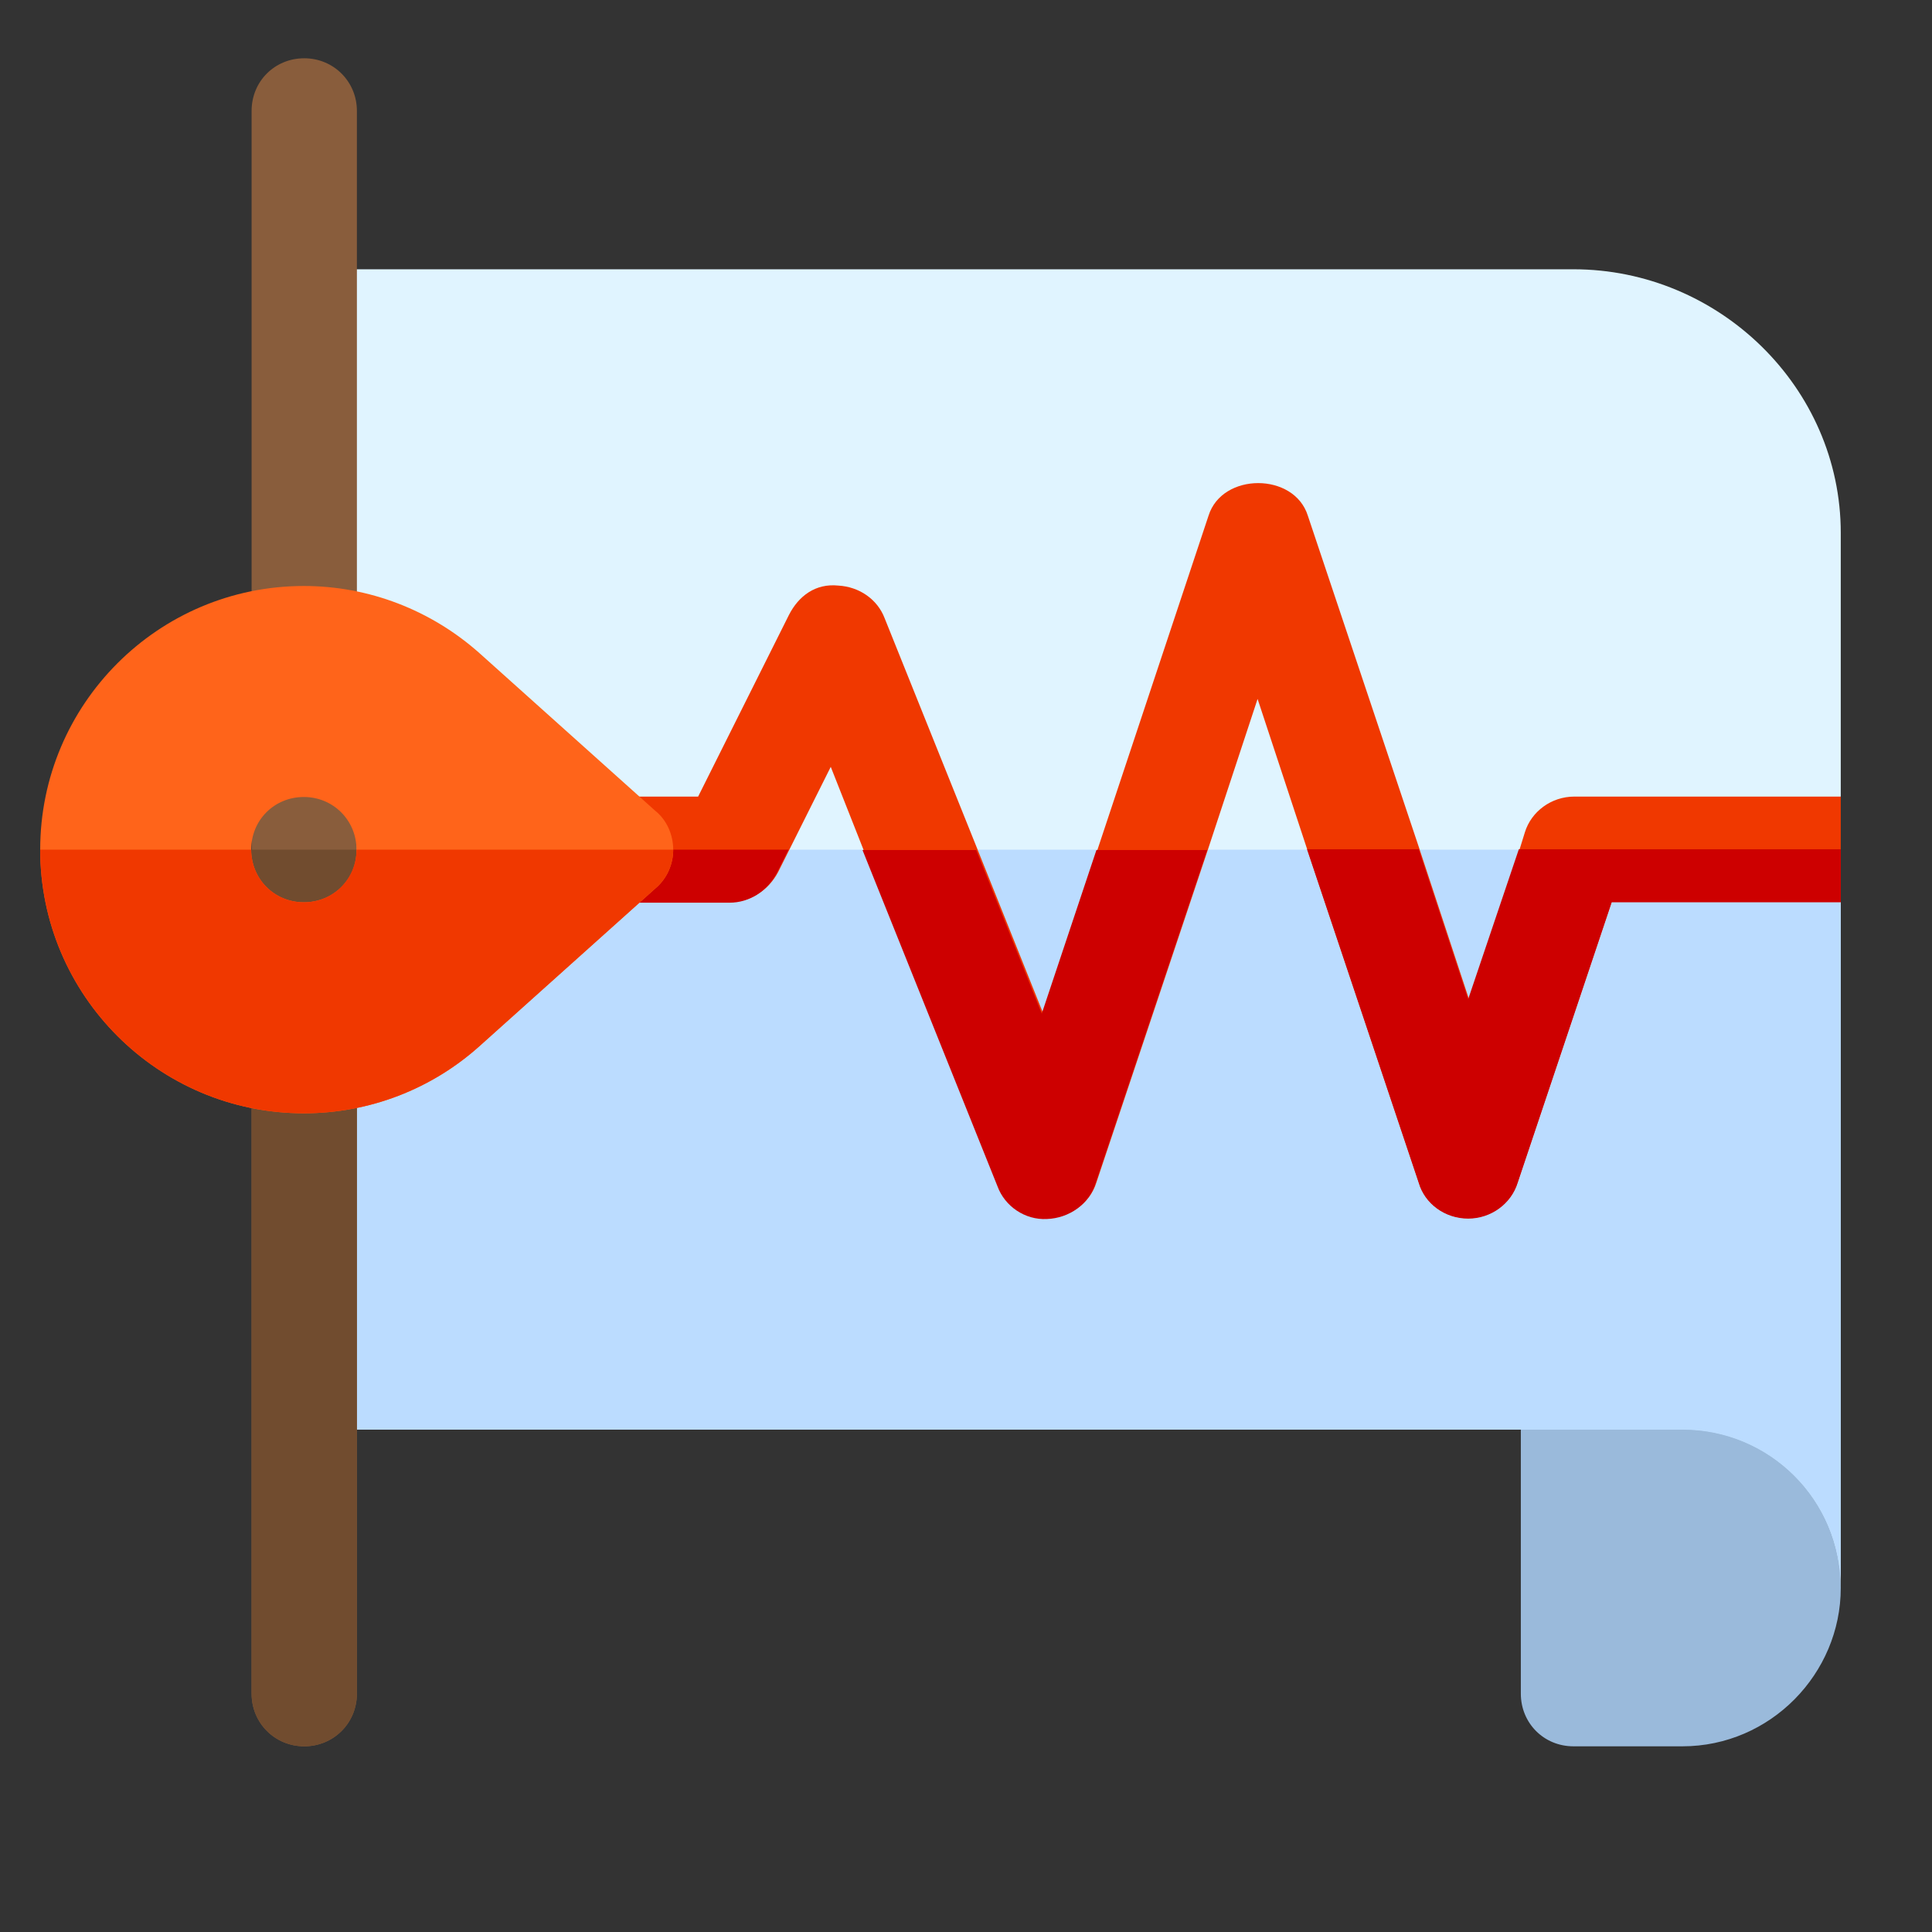 <?xml version="1.0" encoding="utf-8"?>
<!-- Generator: Adobe Illustrator 24.3.0, SVG Export Plug-In . SVG Version: 6.00 Build 0)  -->
<svg version="1.1" id="Capa_1" xmlns="http://www.w3.org/2000/svg" xmlns:xlink="http://www.w3.org/1999/xlink" x="0px" y="0px"
	 viewBox="0 0 480.7 480.7" style="enable-background:new 0 0 480.7 480.7;" xml:space="preserve">
<rect x="0" y="0" width="480.7" height="480.7" fill="#333333" stroke="none"/>
<style type="text/css">
	.st0{fill:#9ABADB;}
	.st1{fill:#E0F4FF;}
	.st2{fill:#BBDCFF;}
	.st3{fill:#F03800;}
	.st4{fill:#CD0000;}
	.st5{fill:#895D3C;}
	.st6{fill:#714C2F;}
	.st7{fill:#FF641A;}
</style>
<path class="st0" d="M458,395.1c0,21.3-17.5,39.4-39.4,39.4h-27.1c-7.4,0-13.1-5.8-13.1-13.1v-91.9h40.2
	C440.4,329.5,458,373.3,458,395.1z"/>
<path class="st1" d="M458,198.2l-29.9,13.1l29.9,13.1v170.6c0-21.8-17.6-39.4-39.4-39.4h-343V67h315.9c36.2,0,66.5,29.4,66.5,65.6
	V198.2z"/>
<path class="st2" d="M458,224.5v170.6c0-21.8-17.6-39.4-39.4-39.4h-343V211.4h352.5L458,224.5z"/>
<path class="st3" d="M458,198.2v26.2h-57l-23.4,69.8c-1.6,5.2-6.6,8.9-12.3,8.9c-5.8,0-10.8-3.7-12.3-8.9l-27.8-83l-12.3-37.3
	l-12.3,37.3l-27.8,83c-1.6,5.2-6.6,8.7-12.1,8.9c-5.5,0.3-10.5-3.2-12.3-8.1l-33.6-83.7l-8.1-20.5l-13.1,26.2
	c-2.4,4.5-6.8,7.4-11.8,7.4h-27.1c-7.4,0-13.1-5.8-13.1-13.1c0-7.4,5.8-13.1,13.1-13.1h19l22.6-45.2c2.4-4.7,6.6-7.9,12.3-7.3
	c5.2,0.3,9.7,3.4,11.5,8.1l23.1,57.5l16.3,40.7l13.6-40.7l27.6-83c3.4-10.8,21.3-10.8,24.7,0l27.8,83l12.3,37.3l12.6-37.3l1.3-4.2
	c1.6-5.2,6.6-8.9,12.3-8.9H458z"/>
<g>
	<path class="st4" d="M141.2,211.4h55l-2.9,5.8c-2.4,4.5-6.8,7.4-11.8,7.4h-27.1C147,224.5,141.2,218.7,141.2,211.4z"/>
	<path class="st4" d="M300.4,211.4l-27.8,83c-1.6,5.2-6.6,8.7-12.1,8.9c-5.5,0.3-10.5-3.2-12.3-8.1l-33.6-83.7h28.3l16.3,40.7
		l13.6-40.7H300.4z"/>
	<path class="st4" d="M458,211.4v13.1h-57l-23.4,69.8c-1.6,5.2-6.6,8.9-12.3,8.9c-5.8,0-10.8-3.7-12.3-8.9l-27.8-83h27.8l12.3,37.3
		l12.6-37.3H458z"/>
</g>
<path class="st5" d="M88.8,27.6v393.8c0,7.3-5.8,13.1-13.1,13.1s-13.1-5.8-13.1-13.1V27.6c0-7.4,5.8-13.1,13.1-13.1
	S88.8,20.3,88.8,27.6z"/>
<path class="st6" d="M88.8,211.4v210c0,7.3-5.8,13.1-13.1,13.1s-13.1-5.8-13.1-13.1v-210H88.8z"/>
<path class="st7" d="M163,201.7l-43.6-39.1c-12.1-10.8-27.6-16.8-43.8-16.8c-36.2,0-65.6,29.4-65.6,65.6S39.4,277,75.6,277
	c16.3,0,31.8-6,43.8-16.8l43.6-39.1c2.9-2.4,4.5-6,4.5-9.7S165.9,204,163,201.7z M75.6,224.5c-7.4,0-13.1-5.8-13.1-13.1
	c0-7.4,5.8-13.1,13.1-13.1s13.1,5.8,13.1,13.1C88.8,218.7,83,224.5,75.6,224.5z"/>
<path class="st3" d="M167.5,211.4c0,3.7-1.6,7.3-4.5,9.7l-43.6,39.1C107.4,271,91.9,277,75.6,277C39.4,277,10,247.6,10,211.4h52.5
	c0,7.3,5.8,13.1,13.1,13.1s13.1-5.8,13.1-13.1H167.5z"/>
</svg>
